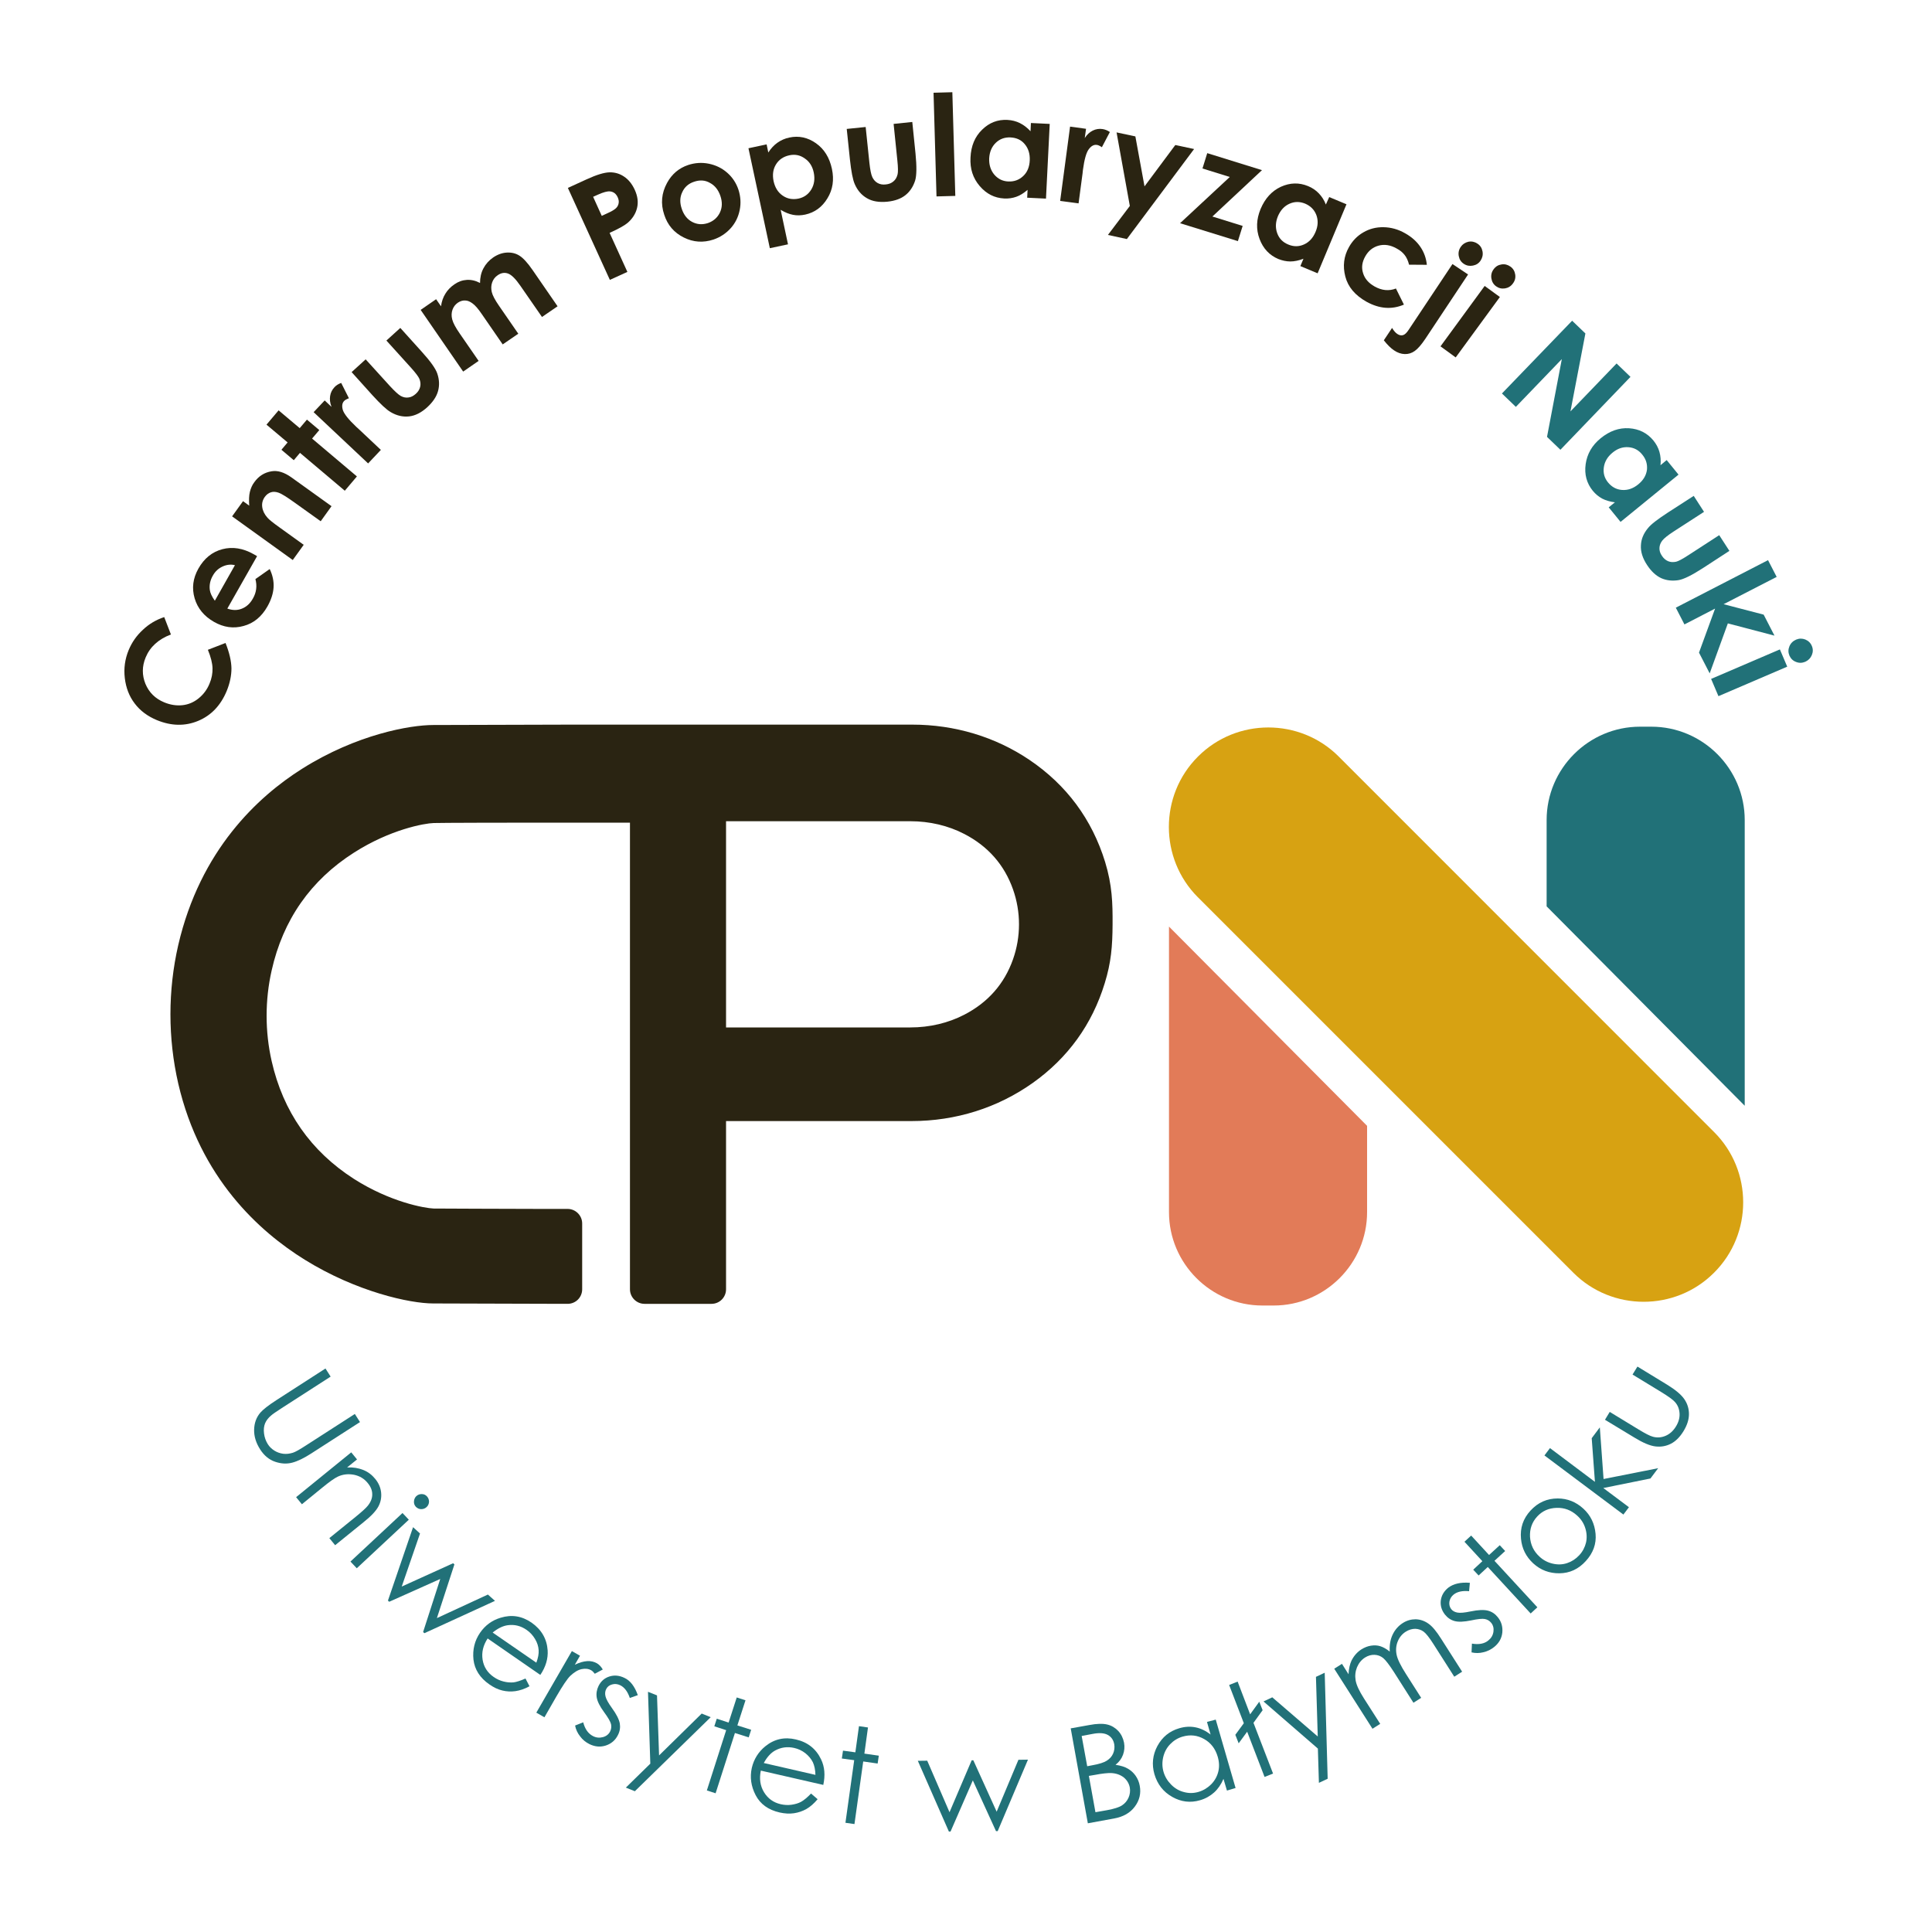 <?xml version="1.0" encoding="utf-8"?>
<!-- Generator: Adobe Illustrator 26.3.1, SVG Export Plug-In . SVG Version: 6.00 Build 0)  -->
<svg version="1.1" id="Warstwa_1" xmlns="http://www.w3.org/2000/svg" xmlns:xlink="http://www.w3.org/1999/xlink" x="0px" y="0px"
	 viewBox="0 0 1500 1500" style="enable-background:new 0 0 1500 1500;" xml:space="preserve">
<style type="text/css">
	.st0{fill:#2A2412;}
	.st1{fill:#217178;}
</style>
<g>
	<path class="st0" d="M127.5,479.1l5.2,13.5c-9.7,3.7-16.2,9.6-19.6,17.8c-2.9,6.9-2.9,13.8-0.2,20.5c2.8,6.7,7.6,11.5,14.6,14.4
		c4.8,2,9.6,2.7,14.2,2.2c4.6-0.5,8.8-2.3,12.5-5.3c3.7-3,6.6-6.8,8.5-11.5c1.7-4,2.4-8,2.3-11.9c-0.1-3.9-1.3-8.7-3.6-14.3
		l13.7-5.3c3,7.5,4.5,14.1,4.6,19.7c0,5.6-1.2,11.5-3.7,17.6c-4.7,11.3-12.1,19-22.2,23.2c-10.1,4.2-20.8,4-32-0.6
		c-7.2-3-13-7.3-17.2-12.9c-4.3-5.6-6.8-12.2-7.7-19.7c-0.9-7.5,0.1-14.8,3-21.8c2.5-6,6.1-11.2,11-15.7
		C115.6,484.5,121.2,481.2,127.5,479.1z"/>
	<path class="st0" d="M199.6,431.8l-23.1,40.7c3.9,1.4,7.7,1.5,11.2,0.1c3.6-1.4,6.5-4,8.7-8c2.7-4.7,3.3-9.8,1.9-15l11.1-7.8
		c2.3,4.8,3.3,9.6,3,14.3c-0.3,4.7-1.9,9.7-4.8,14.8c-4.5,7.9-10.6,13-18.5,15.1c-7.8,2.2-15.5,1.1-23-3.2
		c-7.7-4.4-12.7-10.5-15-18.3c-2.3-7.9-1.3-15.5,2.9-23c4.5-8,10.7-13,18.6-15.1c7.9-2.1,16.1-0.8,24.4,3.9L199.6,431.8z
		 M182.4,438.8c-3.3-0.8-6.5-0.4-9.7,1.1c-3.2,1.5-5.7,3.8-7.5,7.1c-2,3.5-2.8,7.2-2.3,11c0.3,2.4,1.6,5.2,3.9,8.4L182.4,438.8z"/>
	<path class="st0" d="M180.2,400.9l8.5-11.8l4.8,3.5c-0.3-4.3-0.2-7.9,0.5-10.7c0.7-2.8,1.8-5.4,3.5-7.6c3.4-4.7,7.8-7.5,13.4-8.4
		c4.7-0.8,9.8,0.8,15.3,4.7l31.2,22.4l-8.4,11.7l-20.7-14.8c-5.6-4-9.6-6.5-11.8-7.3c-2.2-0.8-4.3-1-6.1-0.4
		c-1.9,0.6-3.5,1.8-4.8,3.6c-1.7,2.4-2.4,5-2,7.9c0.4,2.9,1.7,5.6,4.1,8.3c1.2,1.4,4.3,3.9,9.2,7.4l18.9,13.6l-8.5,11.8L180.2,400.9
		z"/>
	<path class="st0" d="M206.9,329.7l9.4-11.1l16.4,13.8l5.6-6.6l9.6,8.1l-5.6,6.6l34.8,29.4l-9.4,11.1l-34.8-29.4l-4.8,5.7l-9.6-8.1
		l4.8-5.7L206.9,329.7z"/>
	<path class="st0" d="M243.5,320l8.6-9.1l5.3,5c-1.2-3-1.5-5.8-1.1-8.4c0.4-2.7,1.6-5,3.4-6.9c1.3-1.4,3-2.5,5.2-3.3l6,11.9
		c-1.8,0.7-3.1,1.4-3.8,2.2c-1.5,1.6-1.8,4-0.9,7c1,3,4.4,7.3,10.3,12.9l2.1,1.9l17.1,16.1l-9.9,10.5L243.5,320z"/>
	<path class="st0" d="M273,288.9l10.9-9.9l18.8,20.7c3.7,4,6.5,6.6,8.4,7.7c2,1.1,4,1.5,6,1.2c2-0.2,3.9-1.2,5.7-2.8
		c1.8-1.6,2.9-3.4,3.4-5.4c0.5-2,0.3-4.1-0.6-6.3c-0.7-1.6-2.8-4.5-6.5-8.6L300,264.4l10.8-9.8l16.5,18.3
		c6.8,7.5,10.9,13.2,12.2,17.1c1.6,4.7,1.8,9.2,0.6,13.6c-1.2,4.4-4,8.5-8.3,12.5c-4.7,4.3-9.5,6.7-14.3,7.2
		c-4.8,0.5-9.5-0.6-14.1-3.3c-3.2-1.8-7.9-6.2-14.2-13.1L273,288.9z"/>
	<path class="st0" d="M326.6,240.6l12-8.3l3.8,5.5c0.5-3.7,1.6-6.9,3.4-9.8c1.7-2.8,4.1-5.3,7.1-7.3c3-2.1,6.2-3.2,9.6-3.4
		c3.4-0.2,6.8,0.6,10.2,2.4c0-4.1,0.8-7.9,2.6-11.3c1.8-3.4,4.3-6.2,7.6-8.5c3.4-2.3,6.9-3.6,10.6-3.8c3.7-0.2,7,0.6,9.8,2.4
		c2.9,1.8,6.3,5.5,10.3,11.3l19.3,28l-12.1,8.3L404.1,222c-3.7-5.4-6.9-8.6-9.6-9.6c-2.7-1-5.4-0.6-8.1,1.3
		c-2.1,1.4-3.5,3.3-4.3,5.6c-0.8,2.3-0.9,4.7-0.3,7.4c0.6,2.6,2.5,6.2,5.7,10.8l14.9,21.6l-12.1,8.3l-16-23.2
		c-2.9-4.3-5.4-7.2-7.4-8.6c-2-1.5-3.9-2.3-5.8-2.3c-1.9-0.1-3.8,0.5-5.6,1.7c-2,1.4-3.4,3.2-4.2,5.5c-0.8,2.3-0.9,4.8-0.2,7.5
		c0.7,2.7,2.6,6.3,5.8,10.9l14.7,21.3l-12,8.3L326.6,240.6z"/>
	<path class="st0" d="M440.9,145.9l14.4-6.6c7.8-3.6,13.8-5.4,17.9-5.5c4.1-0.1,7.9,1,11.3,3.3c3.5,2.3,6.2,5.7,8.3,10.2
		c2.3,5,2.9,9.7,1.8,14.2c-1.1,4.5-3.6,8.4-7.5,11.7c-2.3,1.9-6.9,4.5-13.8,7.6l13.8,30.3l-13.6,6.2L440.9,145.9z M467.2,167.6
		l4.3-2c3.4-1.5,5.7-2.9,6.8-4c1.1-1.1,1.8-2.4,2-3.8c0.3-1.5,0-3-0.7-4.6c-1.3-2.8-3.2-4.3-6-4.6c-2-0.2-5.1,0.6-9.3,2.5l-3.8,1.7
		L467.2,167.6z"/>
	<path class="st0" d="M534.3,128.1c5.2-1.7,10.5-2.1,16-1c5.4,1.1,10.2,3.4,14.3,7c4.1,3.6,7,8,8.7,13.1c1.7,5.2,2.1,10.5,1,15.9
		c-1.1,5.4-3.4,10.1-7,14.1c-3.6,4-8.1,7-13.4,8.8c-7.9,2.6-15.6,2.1-23-1.6c-7.5-3.7-12.6-9.6-15.2-17.7
		c-2.9-8.6-2.1-16.8,2.2-24.7C521.6,135.2,527.1,130.5,534.3,128.1z M538.9,141.1c-4.3,1.4-7.4,4.1-9.2,8.1c-1.9,3.9-2,8.2-0.4,12.9
		c1.6,4.8,4.3,8.2,8.1,10.2c3.8,2,7.9,2.3,12.2,0.9c4.3-1.5,7.4-4.2,9.3-8.1c1.9-4,2-8.3,0.4-13c-1.6-4.7-4.3-8.1-8.1-10.1
		C547.4,139.8,543.3,139.6,538.9,141.1z"/>
	<path class="st0" d="M595.2,112.1l1.3,6.3c2-3.1,4.4-5.7,7.1-7.6c2.7-1.9,5.8-3.3,9.2-4c7.4-1.6,14.3-0.1,20.7,4.4
		c6.4,4.5,10.5,11.1,12.4,19.9c1.8,8.5,0.7,16.1-3.5,22.9c-4.1,6.8-9.9,11-17.2,12.6c-3.3,0.7-6.4,0.8-9.5,0.2
		c-3.1-0.6-6.3-1.9-9.6-3.9l5.7,26.8l-14.1,3l-16.6-77.6L595.2,112.1z M612.7,120.6c-4.5,1-7.9,3.3-10.2,7c-2.3,3.7-2.9,8-1.9,13
		c1.1,5,3.4,8.8,7.1,11.3c3.6,2.5,7.7,3.2,12.2,2.3c4.3-0.9,7.7-3.3,10-7.1c2.3-3.8,2.9-8.2,1.9-13.1c-1-4.9-3.4-8.6-7-11
		C621.2,120.4,617.2,119.6,612.7,120.6z"/>
	<path class="st0" d="M657.4,100.1l14.7-1.5l2.9,27.8c0.6,5.4,1.3,9.1,2.3,11.2c1,2,2.3,3.5,4.1,4.5c1.8,1,3.9,1.4,6.3,1.1
		c2.4-0.2,4.4-1,6-2.4c1.6-1.3,2.6-3.1,3.2-5.5c0.4-1.7,0.4-5.3-0.2-10.8l-2.9-28.3l14.5-1.5l2.5,24.5c1,10.1,0.9,17.1-0.3,21
		c-1.5,4.7-4,8.5-7.5,11.3c-3.5,2.8-8.2,4.5-14.1,5.1c-6.3,0.6-11.6-0.2-15.8-2.7c-4.2-2.4-7.4-6.1-9.5-11
		c-1.5-3.4-2.7-9.7-3.7-18.9L657.4,100.1z"/>
	<path class="st0" d="M724.8,72l14.6-0.4l2.3,80.5l-14.6,0.4L724.8,72z"/>
	<path class="st0" d="M800.4,95.5l14.6,0.7l-2.9,58l-14.6-0.7l0.3-6.1c-3,2.6-5.9,4.4-8.8,5.4c-2.9,1-6,1.5-9.4,1.3
		c-7.5-0.4-13.8-3.6-19-9.7c-5.2-6.1-7.6-13.4-7.1-22.1c0.4-9,3.4-16.2,9-21.6c5.6-5.5,12.1-8,19.7-7.6c3.5,0.2,6.7,1,9.7,2.5
		c3,1.5,5.7,3.6,8.2,6.3L800.4,95.5z M784.5,106.7c-4.5-0.2-8.3,1.2-11.4,4.2c-3.1,3-4.8,7-5.1,12c-0.2,5,1.1,9.2,3.9,12.6
		c2.9,3.4,6.5,5.2,10.9,5.4c4.6,0.2,8.4-1.2,11.6-4.2c3.2-3,4.9-7.1,5.1-12.3c0.2-5-1.1-9.2-3.9-12.5
		C792.9,108.6,789.1,106.9,784.5,106.7z"/>
	<path class="st0" d="M830.8,98.3l12.4,1.7l-1,7.2c1.7-2.7,3.8-4.6,6.2-5.8c2.4-1.2,5-1.6,7.6-1.2c1.9,0.3,3.8,1,5.7,2.3l-6.2,11.8
		c-1.6-1.1-2.9-1.7-4-1.8c-2.2-0.3-4.3,0.8-6.2,3.4c-1.9,2.5-3.4,7.8-4.5,15.9l-0.3,2.8l-3.1,23.3l-14.3-1.9L830.8,98.3z"/>
	<path class="st0" d="M866.9,102.8l14.6,3.1l7.1,38.8l23.9-32.1l14.6,3.1l-52.2,69.9l-14.7-3.2l17-22.5L866.9,102.8z"/>
	<path class="st0" d="M937.3,118.9l42.5,13.2l-38.5,36l23.5,7.3l-3.7,11.8l-44.9-13.9l38.6-35.9l-21.2-6.6L937.3,118.9z"/>
	<path class="st0" d="M1032,153l13.4,5.6l-22.4,53.6l-13.4-5.6l2.4-5.7c-3.7,1.4-7.1,2.1-10.2,2.1c-3.1,0-6.2-0.7-9.3-1.9
		c-6.9-2.9-11.8-8.1-14.6-15.6c-2.8-7.5-2.5-15.2,0.8-23.2c3.5-8.3,8.7-14,15.8-17.3c7.1-3.2,14.1-3.4,21.1-0.5
		c3.2,1.3,6,3.2,8.3,5.6c2.3,2.4,4.2,5.3,5.5,8.7L1032,153z M1013.3,158.1c-4.2-1.7-8.2-1.7-12.2,0.1c-4,1.8-6.9,5-8.9,9.6
		c-1.9,4.6-2.1,9-0.6,13.2c1.5,4.2,4.4,7.1,8.5,8.8c4.2,1.8,8.3,1.8,12.3,0c4-1.8,7-5,9-9.8c2-4.7,2.1-9,0.6-13.1
		C1020.4,162.8,1017.5,159.9,1013.3,158.1z"/>
	<path class="st0" d="M1107.8,205.6l-13.8-0.1c-0.8-3.2-2-5.7-3.5-7.6c-1.5-1.9-3.5-3.6-6.2-5c-4.8-2.7-9.4-3.4-13.9-2.2
		c-4.5,1.2-8,4-10.5,8.5c-2.4,4.3-3,8.6-1.6,12.9c1.3,4.3,4.3,7.7,8.9,10.3c5.7,3.2,11.2,3.7,16.6,1.6l6.2,12.5
		c-9.4,4-19,3.3-29-2.2c-8.9-5-14.4-11.5-16.5-19.6c-2.1-8.1-1.2-15.7,2.8-22.8c2.7-4.9,6.5-8.8,11.2-11.5c4.8-2.8,10-4.1,15.7-4
		c5.7,0.1,11.3,1.6,16.7,4.7c5,2.8,9,6.3,11.9,10.6C1105.6,195.8,1107.3,200.5,1107.8,205.6z"/>
	<path class="st0" d="M1127.7,205l12.1,8.1l-33.2,50c-3.1,4.6-5.8,7.7-8.2,9.4c-2.4,1.7-5,2.5-7.8,2.4c-2.8-0.1-5.5-1-8.3-2.9
		c-2.4-1.6-5.1-4.2-7.9-7.8l6.4-9.6c1.3,2.2,2.7,3.8,4.1,4.7c1.5,1,3,1.3,4.4,0.9c1.4-0.4,2.9-1.8,4.5-4.3L1127.7,205z M1147,189.1
		c2.2,1.4,3.5,3.4,4,6c0.5,2.6,0,4.9-1.4,7.1c-1.4,2.2-3.4,3.5-6,4c-2.5,0.5-4.9,0.1-7-1.3c-2.2-1.4-3.5-3.4-4-6
		c-0.5-2.6,0-5,1.5-7.2c1.4-2.1,3.4-3.4,5.9-4C1142.5,187.2,1144.9,187.7,1147,189.1z"/>
	<path class="st0" d="M1152.7,222l11.8,8.6l-34.3,46.9l-11.8-8.6L1152.7,222z M1172.7,207c2.1,1.5,3.3,3.5,3.7,6.1
		c0.4,2.6-0.2,4.9-1.8,7c-1.5,2.1-3.6,3.4-6.1,3.8c-2.5,0.4-4.8-0.1-6.9-1.6c-2.1-1.5-3.3-3.6-3.7-6.2c-0.4-2.6,0.2-5,1.8-7.1
		c1.5-2.1,3.5-3.3,6.1-3.7C1168.3,204.9,1170.6,205.5,1172.7,207z"/>
	<path class="st1" d="M1220.6,249l10.3,9.9l-11.6,60.5l35.8-37.2l10.8,10.4l-54.4,56.6l-10.4-10l11.5-60.4l-35.7,37.1l-10.8-10.4
		L1220.6,249z"/>
	<path class="st1" d="M1294,357.2l9.2,11.3l-45,36.7l-9.2-11.3l4.8-3.9c-3.9-0.5-7.2-1.5-9.9-2.9c-2.7-1.5-5.2-3.5-7.3-6.1
		c-4.7-5.8-6.6-12.7-5.5-20.6c1.1-7.9,4.9-14.6,11.6-20.1c7-5.7,14.3-8.3,22.1-7.8c7.8,0.5,14.1,3.7,18.9,9.5
		c2.2,2.7,3.8,5.7,4.7,8.9c0.9,3.2,1.2,6.6,0.8,10.3L1294,357.2z M1275,352.9c-2.8-3.5-6.4-5.4-10.8-5.7c-4.4-0.3-8.5,1.1-12.3,4.3
		c-3.9,3.2-6.1,7-6.7,11.4c-0.6,4.4,0.5,8.3,3.3,11.7c2.9,3.5,6.5,5.5,10.9,5.8c4.4,0.3,8.6-1.1,12.6-4.4c3.9-3.2,6.1-6.9,6.7-11.3
		C1279.1,360.4,1278,356.5,1275,352.9z"/>
	<path class="st1" d="M1315,385l8,12.4l-23.5,15.2c-4.6,3-7.5,5.3-8.9,7.1c-1.4,1.8-2.1,3.7-2.2,5.7c-0.1,2,0.5,4.1,1.9,6.1
		c1.3,2,2.9,3.4,4.8,4.2c1.9,0.8,4,0.9,6.3,0.4c1.7-0.4,4.9-2.1,9.5-5.1l23.9-15.5l7.9,12.2l-20.6,13.4c-8.5,5.5-14.8,8.6-18.8,9.3
		c-4.9,0.8-9.4,0.3-13.5-1.5c-4.1-1.9-7.8-5.3-11-10.2c-3.5-5.3-5.1-10.4-4.8-15.3c0.2-4.9,2.1-9.3,5.5-13.4
		c2.3-2.9,7.4-6.8,15.2-11.9L1315,385z"/>
	<path class="st1" d="M1372.7,434.9l6.7,13l-41.2,21.2l31.1,8.1l8.4,16.3l-36.2-9.5l-14.1,38.8l-8.3-16.1l12.5-34.2l-23.8,12.3
		l-6.7-13L1372.7,434.9z"/>
	<path class="st1" d="M1381.9,504.2l5.7,13.4l-53.4,22.9l-5.7-13.4L1381.9,504.2z M1406.7,501.5c1,2.3,1,4.7,0,7.1
		c-1,2.4-2.7,4.1-5.1,5.2c-2.4,1-4.8,1.1-7.2,0.1c-2.4-0.9-4.1-2.6-5.1-4.9c-1-2.4-1-4.8,0-7.2c1-2.4,2.7-4.1,5.2-5.2
		c2.4-1,4.7-1,7.1-0.1C1404,497.5,1405.7,499.1,1406.7,501.5z"/>
</g>
<g id="Warstwa_3">
</g>
<g id="Warstwa_5">
	<g>
		<g>
			<path class="st0" d="M849.7,671.8c-11.1-36.1-33-59.4-55.2-74.4c-25.3-17.1-55.4-25.9-86-25.9H443.2c0,0-99.3,0.3-106.8,0.3
				c-37,0-158.7,32.3-189.2,163.8c-7.9,34.1-7.9,69.5,0,103.6C177.7,970.8,305.2,1003,336.5,1003c6.8,0,89.3,0.2,104.4,0.3
				c1.3,0,2.4-1.1,2.4-2.4v-51.1c0-1.3-1.1-2.4-2.4-2.4h-20.7c0,0-78.3-0.1-83.7-0.3c-20.1-0.6-112.2-23.9-134.2-121.4
				c-5.5-24.4-5.5-49.9,0-74.3c22-97.6,114.1-120.8,134.2-121.4c5.5-0.2,83.7-0.3,83.7-0.3h77.9V1001c0,1.3,1.1,2.4,2.4,2.4h52
				c1.3,0,2.4-1.1,2.4-2.4V861.5H708c31.8,0,63-9.5,88.9-27.9c21.2-15.1,41.8-38.1,52.5-72.8c4.8-15.5,5.6-26.9,5.7-43.1
				C855.2,700.6,854.7,688,849.7,671.8z M795,747.7c-8.9,25.2-26.2,39.7-42.2,48c-14.2,7.3-30,10.9-46,10.9H554.8v-178h152.1
				c16,0,31.8,3.6,46,10.9c16,8.3,33.3,22.8,42.2,48C801.9,706.9,801.9,728.3,795,747.7z"/>
			<path class="st0" d="M552.4,1012.3h-52c-6.2,0-11.3-5.1-11.3-11.3V638.7h-68.9c-21.7,0-79.1,0.1-83.5,0.3
				c-7.1,0.2-33.6,4.9-61.9,23c-33.6,21.4-55.1,52.2-63.9,91.5c-5.2,23-5.2,47.3,0,70.3c8.9,39.3,30.4,70,63.9,91.5
				c28.2,18,54.8,22.7,61.8,23c4.2,0.1,56.4,0.2,83.5,0.3h20.6c6.2,0,11.3,5.1,11.3,11.3v51.1c0,3-1.2,5.9-3.3,8
				c-2.1,2.1-5,3.3-8,3.3c0,0,0,0,0,0l-3.2,0c-62.9-0.2-97-0.3-101.2-0.3c-18,0-59.4-9-99.6-33.9c-35.5-22-81.3-63.5-98.3-136.8
				c-8.1-35.2-8.1-72.4,0-107.6c17.1-73.7,61.7-115.1,96.1-136.8c42.5-26.8,84-34,101.8-34c7.3,0,105.8-0.3,106.7-0.3h265.3
				c33,0,64.5,9.5,91,27.4c28.8,19.5,48.5,46.1,58.7,79.2l0,0c5.5,18,5.9,32,5.8,48.5c-0.1,17.1-1.1,29.5-6.1,45.7
				c-9.8,32-28.6,58-55.9,77.4c-27.2,19.3-59.7,29.6-94.1,29.6H563.7V1001C563.7,1007.2,558.7,1012.3,552.4,1012.3z M507.1,994.4
				h38.8V852.5H708c30.6,0,59.6-9.1,83.7-26.3c24-17.1,40.5-40,49.1-68.1c4.4-14.3,5.2-24.4,5.3-40.6c0.1-17.8-0.6-28.8-5-43.1
				c-8.9-29.1-26.3-52.5-51.6-69.6c-23.5-15.9-51.5-24.3-81-24.3H443.2c-1,0-99.4,0.3-106.8,0.3c-14.8,0-53.1,6.5-92.3,31.2
				c-31.6,19.9-72.5,57.9-88.2,125.7c-7.5,32.6-7.5,67,0,99.5c15.6,67.3,57.7,105.4,90.2,125.6c36.7,22.8,74.8,31.2,90.2,31.2
				c4.2,0,37.1,0.1,97.8,0.3v-37.9h-14.1c-3.2,0-78.5-0.1-84-0.3c-22.7-0.7-119.6-25.8-142.7-128.4c-5.8-25.6-5.8-52.6,0-78.2
				c23.1-102.6,120-127.7,142.7-128.4c5.5-0.2,80.8-0.3,84-0.3h86.8V994.4z M706.9,815.6H545.8V619.7h161.1
				c17.7,0,35.1,4.1,50.1,11.9c22.3,11.5,38.3,29.8,46.5,52.9c7.5,21.3,7.5,44.9,0,66.2v0c-8.2,23.1-24.2,41.4-46.5,52.9
				C741.9,811.5,724.6,815.6,706.9,815.6z M563.7,797.7h143.1c14.9,0,29.4-3.4,41.9-9.9c18.4-9.5,31.1-24,37.8-43l0,0
				c6.2-17.5,6.2-36.8,0-54.3c-6.7-19-19.4-33.5-37.8-43c-12.5-6.5-27-9.9-41.9-9.9H563.7V797.7z"/>
		</g>
	</g>
	<g>
		<g>
			<defs>
				<path id="SVGID_1_" d="M1061.4,874.1v67c0,39.9-32.6,72.5-72.5,72.5h-8.8c-39.9,0-72.5-32.6-72.5-72.5V719.4L1061.4,874.1z"/>
			</defs>
			<use xlink:href="#SVGID_1_"  style="overflow:visible;fill:#E27B58;"/>
			<clipPath id="SVGID_00000052820741933007222760000000992147965693250455_">
				<use xlink:href="#SVGID_1_"  style="overflow:visible;"/>
			</clipPath>
		</g>
	</g>
	<g>
		<g>
			<defs>
				<path id="SVGID_00000167367087894406036240000002218209168195364762_" d="M1200.8,703.7v-67c0-39.9,32.6-72.5,72.5-72.5h8.8
					c39.9,0,72.5,32.6,72.5,72.5v221.8L1200.8,703.7z"/>
			</defs>
			<use xlink:href="#SVGID_00000167367087894406036240000002218209168195364762_"  style="overflow:visible;fill:#217178;"/>
			<clipPath id="SVGID_00000049204382070097948710000001829536802547815569_">
				<use xlink:href="#SVGID_00000167367087894406036240000002218209168195364762_"  style="overflow:visible;"/>
			</clipPath>
		</g>
	</g>
	<g>
		<g>
			<defs>
				<path id="SVGID_00000006679149285191490270000003474988641058547595_" d="M1330.9,988l-0.2,0.2c-30,30-79.1,30-109.1,0
					L930,696.6c-30-30-30-79.1,0-109.1l0.2-0.2c30-30,79.1-30,109.1,0L1330.9,879C1360.9,909,1360.9,958,1330.9,988z"/>
			</defs>
			<use xlink:href="#SVGID_00000006679149285191490270000003474988641058547595_"  style="overflow:visible;fill:#D7A212;"/>
			<clipPath id="SVGID_00000178168514287494167360000010880448017279004087_">
				<use xlink:href="#SVGID_00000006679149285191490270000003474988641058547595_"  style="overflow:visible;"/>
			</clipPath>
		</g>
	</g>
</g>
<g>
	<path class="st1" d="M252.7,1062.5l4,6.3l-37.9,24.4c-4.5,2.9-7.2,4.8-8.2,5.7c-2.3,1.9-3.9,4-4.8,6.2c-0.9,2.2-1.2,4.9-0.8,7.9
		c0.4,3.1,1.4,5.8,2.9,8.2c1.3,2.1,3.1,3.8,5.2,5.1c2.1,1.3,4.4,2.1,6.8,2.4c2.4,0.3,4.9,0,7.5-0.8c1.9-0.6,5.3-2.5,10.2-5.7
		l37.9-24.4l4,6.3l-37.9,24.4c-5.6,3.6-10.5,6-14.7,7.1c-4.2,1.1-8.6,0.9-13.3-0.7c-4.7-1.6-8.5-4.8-11.5-9.4
		c-3.3-5.1-4.9-10.2-4.8-15.4c0.1-5.2,1.7-9.7,4.9-13.4c2-2.3,6.1-5.6,12.5-9.7L252.7,1062.5z"/>
	<path class="st1" d="M272.7,1127.6l4.5,5.5l-7.7,6.2c4.7-0.2,8.9,0.5,12.6,2s6.7,3.8,9.3,7c2.6,3.2,4.1,6.7,4.5,10.5
		c0.4,3.8-0.3,7.4-2.1,10.8s-5.6,7.5-11.5,12.2l-22.1,17.9l-4.5-5.5l20.5-16.6c4.9-4,8.1-6.9,9.4-8.6c2.3-2.9,3.5-5.9,3.4-8.9
		c0-3-1.2-5.9-3.6-8.8c-2.7-3.3-6.2-5.4-10.6-6.3c-4.4-0.8-8.5-0.4-12.4,1.4c-2.6,1.2-6.7,4.1-12.3,8.7l-15.7,12.8l-4.5-5.5
		L272.7,1127.6z"/>
	<path class="st1" d="M312.5,1174.7l4.9,5.2l-40.4,37.7l-4.9-5.2L312.5,1174.7z M331.5,1161.8c1.1,1.2,1.6,2.6,1.6,4.2
		c-0.1,1.6-0.7,3-1.9,4.1c-1.2,1.1-2.6,1.6-4.2,1.6c-1.6,0-3-0.7-4.1-1.8c-1.1-1.2-1.6-2.5-1.5-4.2c0.1-1.6,0.7-3,1.8-4.1
		c1.2-1.1,2.6-1.6,4.2-1.6C329.1,1160,330.4,1160.6,331.5,1161.8z"/>
	<path class="st1" d="M320.7,1185.7l5.4,4.9l-14.2,41.2l39.9-18.1l1,0.9l-13.6,41.7l39.6-18.3l5.5,4.9l-54.8,25.1l-1-0.9l13.3-41.2
		l-39.6,17.7l-1-0.9L320.7,1185.7z"/>
	<path class="st1" d="M408,1303.2l3.1,6c-3.8,2.1-7.5,3.3-10.9,3.8c-3.5,0.5-6.9,0.3-10.2-0.5c-3.4-0.8-6.7-2.4-10-4.7
		c-7.4-5.1-11.5-11.6-12.4-19.3c-0.8-7.7,0.9-14.7,5.1-20.8c4-5.8,9.3-9.7,16-11.7c8.5-2.6,16.4-1.4,24,3.8
		c7.7,5.4,11.9,12.6,12.5,21.6c0.4,6.4-1.5,12.8-5.7,19l-40.9-28.3c-3.5,5.4-4.8,10.8-3.9,16.5c0.9,5.6,3.8,10.1,8.6,13.4
		c2.3,1.6,4.8,2.8,7.6,3.5c2.7,0.7,5.3,0.9,7.8,0.7C401,1305.9,404.1,1304.9,408,1303.2z M416.4,1290.9c1.4-3.7,2-6.9,1.8-9.8
		c-0.2-2.9-1.1-5.8-2.8-8.6c-1.7-2.8-3.8-5.2-6.6-7.1c-4.5-3.1-9.3-4.3-14.5-3.6c-3.8,0.5-7.7,2.4-11.8,5.7L416.4,1290.9z"/>
	<path class="st1" d="M444,1281.9l6.3,3.6l-4,7c3.5-1.7,6.6-2.6,9.5-2.8s5.4,0.4,7.7,1.7c1.7,1,3.2,2.6,4.5,4.8l-6.2,3.3
		c-1-1.3-1.9-2.2-2.8-2.7c-2.1-1.2-4.5-1.5-7.4-0.9c-2.9,0.6-5.8,2.4-8.9,5.3c-2.3,2.3-5.9,7.6-10.7,15.9l-9.3,16.2l-6.3-3.6
		L444,1281.9z"/>
	<path class="st1" d="M495.2,1316.1l-6.2,2.2c-1.7-5-4.2-8.3-7.5-9.9c-2.1-1-4.2-1.2-6.3-0.6c-2.2,0.6-3.7,1.8-4.6,3.7
		c-0.8,1.6-1,3.4-0.5,5.5c0.5,2.1,2.1,5.1,5,9.1c3.5,4.8,5.5,8.8,6.1,11.9c0.5,3.1,0.1,6.1-1.4,9c-2,4.1-5.2,6.8-9.4,8.2
		c-4.3,1.4-8.5,1-12.8-1.1c-2.8-1.4-5.3-3.4-7.2-6c-2-2.5-3.3-5.3-3.9-8.4l6.3-2.5c1.4,5.3,3.9,8.8,7.6,10.7
		c2.5,1.3,5.1,1.5,7.7,0.8c2.6-0.7,4.5-2.2,5.6-4.4c0.9-1.8,1.1-3.7,0.7-5.7c-0.5-2-2.3-5.1-5.4-9.3c-3.3-4.5-5.2-8.3-5.7-11.4
		c-0.5-3,0-6,1.4-8.9c1.9-3.8,4.7-6.2,8.5-7.4c3.8-1.2,7.7-0.8,11.6,1.1C489.4,1304.8,492.8,1309.4,495.2,1316.1z"/>
	<path class="st1" d="M503.1,1313.5l7,2.8l1.6,46.6l33.1-32.5l7,2.8l-58.9,57.5l-7-2.8l19-18.6L503.1,1313.5z"/>
	<path class="st1" d="M572,1317.9l6.8,2.2l-6.3,19.5l10.7,3.4l-1.9,5.9l-10.7-3.4l-15,46.8l-6.8-2.2l15-46.8l-9.2-3l1.9-5.9l9.2,3
		L572,1317.9z"/>
	<path class="st1" d="M629.7,1392.5l5.1,4.4c-2.8,3.3-5.7,5.9-8.7,7.6c-3,1.7-6.3,2.8-9.7,3.3s-7.1,0.3-11.1-0.6
		c-8.8-2-15-6.5-18.6-13.4c-3.6-6.9-4.6-14-3-21.2c1.6-6.8,5.1-12.4,10.5-16.8c6.9-5.6,14.8-7.4,23.7-5.3
		c9.2,2.1,15.7,7.3,19.6,15.5c2.8,5.8,3.3,12.4,1.7,19.8l-48.5-11.1c-1.3,6.3-0.5,11.9,2.5,16.8c3,4.9,7.3,8,13,9.3
		c2.7,0.6,5.5,0.8,8.3,0.4c2.8-0.4,5.3-1.1,7.5-2.3C624.3,1397.6,626.8,1395.5,629.7,1392.5z M633.1,1378c-0.1-3.9-0.8-7.2-2-9.8
		c-1.3-2.6-3.2-4.9-5.8-7c-2.6-2-5.5-3.4-8.7-4.1c-5.3-1.2-10.2-0.5-14.8,2c-3.3,1.8-6.3,5.1-8.8,9.7L633.1,1378z"/>
	<path class="st1" d="M666.9,1340.2l7,1l-2.8,20.3l11.2,1.6l-0.9,6.1l-11.2-1.6l-6.8,48.6l-7-1l6.8-48.6l-9.6-1.3l0.9-6.1l9.6,1.3
		L666.9,1340.2z"/>
	<path class="st1" d="M712.6,1367.1l7.3-0.1l17.3,40l17.2-40.3l1.3,0l18.1,39.9l16.9-40.3l7.4-0.1l-23.5,55.5l-1.3,0l-18-39.4
		l-17.3,39.7l-1.3,0L712.6,1367.1z"/>
	<path class="st1" d="M831.3,1341.9l14.5-2.6c5.8-1.1,10.4-1.2,13.8-0.4c3.4,0.8,6.2,2.5,8.6,5c2.3,2.5,3.8,5.6,4.5,9.1
		c0.6,3.3,0.3,6.4-0.8,9.4c-1.1,3-3,5.6-5.8,7.8c4.1,0.6,7.3,1.6,9.6,3c2.4,1.4,4.4,3.2,6,5.5c1.6,2.3,2.7,4.9,3.2,7.8
		c1.1,5.9-0.2,11.3-3.8,16.1c-3.6,4.9-9,8-16.3,9.3l-20.2,3.7L831.3,1341.9z M839.8,1347.8l4.3,23.5l4.2-0.8c5.1-0.9,8.8-2.1,11-3.5
		c2.2-1.4,3.9-3.2,4.9-5.5s1.3-4.7,0.9-7.2c-0.6-3.4-2.3-5.8-5-7.3c-2.7-1.5-6.6-1.8-11.8-0.8L839.8,1347.8z M845.4,1378.8l5.1,28.2
		l9.1-1.6c5.4-1,9.2-2.2,11.5-3.7c2.3-1.5,4-3.5,5.1-6c1.1-2.5,1.4-5.1,1-7.7c-0.6-3.3-2.2-5.9-4.7-8c-2.6-2-5.8-3.2-9.7-3.4
		c-2.6-0.1-7,0.3-13.2,1.5L845.4,1378.8z"/>
	<path class="st1" d="M943.9,1335.1l15.4,53.1l-6.7,2l-2.7-9.1c-1.8,4.3-4.3,7.9-7.3,10.6s-6.7,4.8-10.9,6
		c-7.5,2.2-14.7,1.3-21.6-2.6c-6.9-3.9-11.5-9.8-13.8-17.6c-2.2-7.6-1.4-15,2.3-21.9c3.8-7,9.4-11.6,17-13.8
		c4.4-1.3,8.6-1.5,12.6-0.7c4.1,0.8,8,2.7,11.7,5.6l-2.8-9.8L943.9,1335.1z M918.2,1348.3c-3.8,1.1-7,3.1-9.7,5.9
		c-2.7,2.8-4.5,6.2-5.4,10.1c-0.9,3.9-0.8,7.8,0.3,11.5c1.1,3.7,3.1,7,6,9.9c2.9,2.9,6.3,4.8,10,5.7c3.8,1,7.5,0.9,11.2-0.2
		c3.7-1.1,7-3.1,9.8-5.9c2.8-2.9,4.6-6.2,5.5-9.9c0.9-3.7,0.7-7.6-0.5-11.6c-1.8-6.1-5.3-10.7-10.5-13.6
		C929.6,1347.2,924.1,1346.6,918.2,1348.3z"/>
	<path class="st1" d="M970.6,1331l7.1-9.8l2.6,6.6l-7.1,9.8l15.2,39.4l-6.6,2.6l-13.5-35.1l-6.6,9l-2.6-6.6l6.6-9l-11.4-29.7
		l6.6-2.6L970.6,1331z"/>
	<path class="st1" d="M981,1321l6.8-3.2l35.3,30.4l-1.4-46.3l6.8-3.2l2.3,82.3l-6.8,3.2l-0.8-26.6L981,1321z"/>
	<path class="st1" d="M1035.9,1295.6l6-3.8l5.1,8.1c0.2-4.3,1-7.8,2.3-10.6c1.9-3.8,4.5-6.7,7.8-8.8c2.3-1.4,4.7-2.4,7.3-2.8
		c2.6-0.4,5-0.3,7.2,0.4c2.2,0.7,4.7,2,7.4,4.2c-0.3-4.9,0.4-9.3,2.2-13.1c1.8-3.8,4.4-6.8,7.8-9c3.2-2.1,6.6-3,10.1-3
		c3.5,0.1,6.8,1.2,9.8,3.3c3.1,2.1,6.4,6.1,10.1,12l16.2,25.4l-6.1,3.9l-16.2-25.4c-3.2-5-5.7-8.2-7.6-9.6c-1.9-1.4-4.1-2.1-6.5-2.2
		c-2.4,0-4.9,0.7-7.3,2.2c-2.9,1.8-5,4.4-6.3,7.6c-1.3,3.2-1.6,6.6-0.9,10.2c0.7,3.6,3.2,8.7,7.5,15.4l11.6,18.2l-6,3.8l-15.2-23.9
		c-3.6-5.6-6.4-9.2-8.3-10.8c-2-1.6-4.2-2.4-6.7-2.5s-5,0.6-7.4,2.1c-2.8,1.8-4.8,4.3-6.2,7.5c-1.3,3.2-1.7,6.6-1.1,10.2
		c0.6,3.6,2.8,8.3,6.5,14.1l12.6,19.7l-6,3.8L1035.9,1295.6z"/>
	<path class="st1" d="M1141.2,1228.9l-0.6,6.5c-5.3-0.5-9.3,0.4-12.1,2.7c-1.8,1.5-2.8,3.3-3.2,5.5c-0.3,2.2,0.2,4.1,1.4,5.7
		c1.1,1.4,2.7,2.3,4.8,2.7c2.1,0.4,5.5,0.1,10.3-0.9c5.8-1.2,10.3-1.4,13.4-0.6c3.1,0.8,5.6,2.5,7.6,5c2.9,3.5,4,7.5,3.6,12
		c-0.5,4.5-2.6,8.2-6.3,11.2c-2.5,2-5.3,3.4-8.4,4.1c-3.1,0.8-6.2,0.8-9.2,0.1l0.3-6.8c5.4,0.9,9.7,0.1,12.8-2.5
		c2.2-1.8,3.5-4,3.9-6.7c0.4-2.7-0.2-5-1.7-6.9c-1.3-1.6-2.9-2.6-5-3c-2-0.4-5.6,0-10.7,1.1c-5.5,1.1-9.7,1.3-12.7,0.5
		c-3-0.8-5.5-2.5-7.5-5c-2.6-3.3-3.7-6.9-3.3-10.8c0.5-4,2.4-7.3,5.8-10.1C1128.5,1229.6,1134.1,1228.3,1141.2,1228.9z"/>
	<path class="st1" d="M1137,1197l5.2-4.8l13.9,15.1l8.3-7.6l4.2,4.5l-8.3,7.6l33.3,36.1l-5.2,4.8l-33.3-36.1l-7.1,6.6l-4.2-4.5
		l7.1-6.6L1137,1197z"/>
	<path class="st1" d="M1188.3,1172.8c5.8-6.3,12.8-9.4,21.1-9.4c7.6,0,14.2,2.7,19.9,7.9c5.7,5.2,8.8,11.8,9.5,19.6
		s-1.9,14.9-7.6,21.1c-5.7,6.3-12.5,9.4-20.4,9.5c-7.9,0.1-14.7-2.5-20.4-7.7c-5.6-5.2-8.8-11.5-9.5-19.1
		C1180.1,1186.4,1182.5,1179.1,1188.3,1172.8z M1193.4,1177.5c-4,4.4-5.8,9.6-5.5,15.7c0.4,6.1,2.8,11.2,7.4,15.4
		c2.9,2.7,6.3,4.5,10.2,5.4c3.9,0.9,7.6,0.8,11.2-0.4c3.6-1.2,6.7-3.2,9.4-6.1c2.7-2.9,4.4-6.2,5.3-9.9c0.8-3.7,0.6-7.4-0.6-11.2
		c-1.2-3.8-3.3-7-6.3-9.7c-4.6-4.2-9.9-6.2-16-6C1202.4,1170.9,1197.4,1173.1,1193.4,1177.5z"/>
	<path class="st1" d="M1199.1,1130l4.3-5.7l34.9,26.2l-2.5-33.9l6.3-8.4l2.9,40.1l42.4-8.4l-6,8l-36.6,7.4l19.9,14.9l-4.3,5.7
		L1199.1,1130z"/>
	<path class="st1" d="M1246.1,1102.3l3.7-6.1l22,13.4c5.4,3.3,9.2,5.3,11.6,5.9c3.4,0.9,6.7,0.6,9.9-0.8c3.2-1.4,5.8-3.8,7.9-7.2
		c2.1-3.4,3-6.8,2.8-10.1c-0.2-3.4-1.3-6.3-3.5-8.8c-1.4-1.7-5.1-4.4-11-8l-22-13.4l3.8-6.2l23.1,14.1c6.5,4,10.9,7.7,13.3,11.2
		c2.4,3.5,3.6,7.4,3.6,11.6c0,4.2-1.4,8.6-4.2,13.2c-2.8,4.6-6.1,7.9-9.8,9.8c-3.7,1.9-7.7,2.6-12,2.1c-4.3-0.5-9.7-2.8-16.4-6.9
		L1246.1,1102.3z"/>
</g>
</svg>
